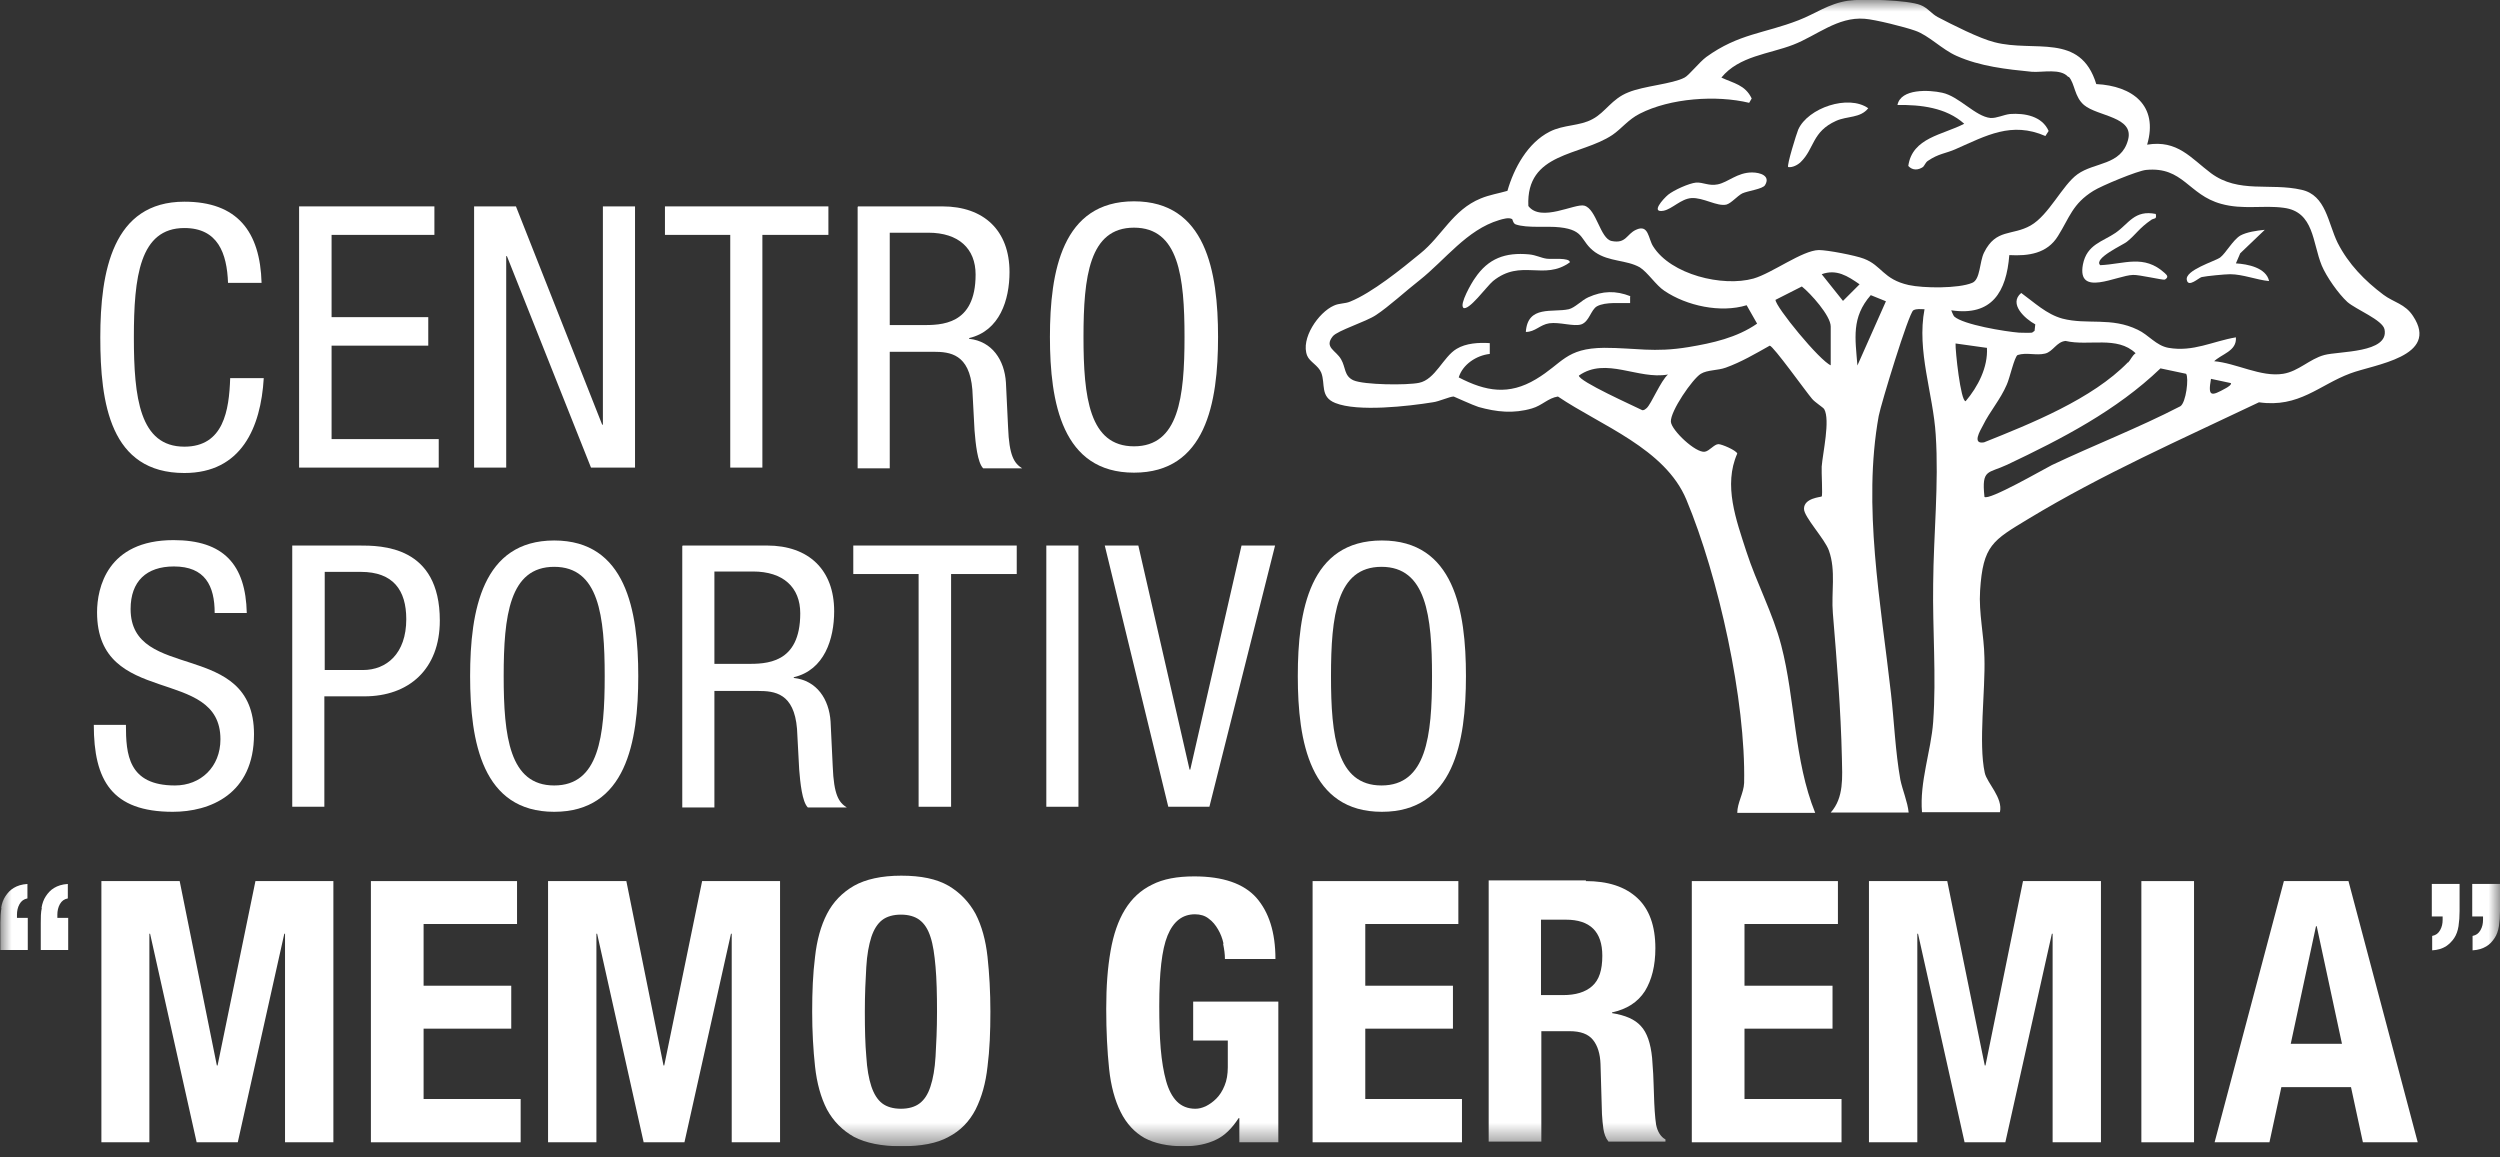 <svg width="108" height="50" viewBox="0 0 108 50" fill="none" xmlns="http://www.w3.org/2000/svg">
<rect x="0" y="0" width="108" height="50" fill="#333333" stroke="none"/>
<g clip-path="url(#clip0_667_278)">
<mask id="mask0_667_278" style="mask-type:luminance" maskUnits="userSpaceOnUse" x="0" y="0" width="108" height="50">
<path d="M108 0H0V49.519H108V0Z" fill="white"/>
</mask>
<g mask="url(#mask0_667_278)">
<path d="M96.388 16.553L95.515 16.366C95.375 17.145 95.515 17.13 96.154 16.771C96.217 16.74 96.419 16.615 96.373 16.553M85.727 21.463C85.898 21.65 88.299 20.263 88.641 20.091C90.481 19.218 92.382 18.486 94.19 17.551C94.44 17.395 94.564 16.319 94.44 16.148L93.333 15.914C91.431 17.738 89.078 18.953 86.709 20.076C85.883 20.465 85.602 20.247 85.727 21.447M72.057 16.179C70.764 16.413 69.376 15.4 68.207 16.226C68.207 16.475 70.577 17.535 70.951 17.722C71.044 17.722 71.075 17.675 71.138 17.628C71.34 17.442 71.746 16.444 72.057 16.179ZM85.82 15.026L84.48 14.838C84.464 15.119 84.698 17.348 84.916 17.332C85.446 16.709 85.883 15.867 85.836 15.026M91.93 15.665C92.039 15.556 92.102 15.368 92.258 15.259C91.463 14.496 90.231 14.963 89.234 14.729C88.844 14.761 88.688 15.197 88.345 15.275C87.956 15.368 87.55 15.213 87.161 15.337C87.02 15.415 86.818 16.35 86.693 16.615C86.413 17.27 85.961 17.769 85.664 18.377C85.54 18.61 85.181 19.203 85.711 19.109C87.737 18.299 90.387 17.239 91.93 15.649M81.472 13.015L80.817 12.75C79.975 13.716 80.147 14.605 80.24 15.789L81.472 13.015ZM79.087 15.789V14.106C79.087 13.638 78.214 12.672 77.84 12.376L76.702 12.953C76.686 13.233 78.619 15.602 79.103 15.789M78.697 11.846L79.617 12.999L80.334 12.282C79.819 11.924 79.336 11.612 78.697 11.846ZM65.308 9.461C65.184 9.383 64.919 9.461 64.763 9.508C63.36 9.929 62.44 11.222 61.318 12.111C60.757 12.547 59.993 13.249 59.448 13.607C59.011 13.903 57.78 14.277 57.577 14.527C57.188 15.01 57.718 15.135 57.936 15.524C58.138 15.867 58.06 16.241 58.466 16.428C58.918 16.631 60.788 16.647 61.303 16.538C62.004 16.397 62.347 15.415 62.923 15.072C63.329 14.823 63.89 14.792 64.358 14.823V15.29C63.781 15.353 63.188 15.742 63.017 16.304C64.186 16.912 65.184 17.083 66.353 16.382C67.506 15.696 67.631 15.041 69.298 15.026C70.67 15.026 71.434 15.244 72.946 14.994C73.974 14.823 75.034 14.589 75.907 13.981L75.455 13.186C74.333 13.529 72.868 13.217 71.901 12.563C71.543 12.329 71.184 11.768 70.841 11.55C70.265 11.222 69.517 11.316 68.909 10.895C68.239 10.412 68.504 9.944 67.381 9.82C66.851 9.757 65.978 9.866 65.48 9.695C65.355 9.648 65.355 9.477 65.308 9.446M95.624 15.602C96.606 15.68 97.666 16.304 98.632 16.148C99.303 16.039 99.77 15.509 100.409 15.337C101.033 15.166 103.215 15.259 103.012 14.231C102.934 13.825 101.781 13.373 101.407 13.046C101.017 12.688 100.503 11.955 100.3 11.472C99.895 10.49 99.973 9.149 98.664 8.978C97.76 8.853 96.902 9.071 95.952 8.806C94.533 8.417 94.315 7.185 92.71 7.341C92.351 7.373 90.777 8.027 90.434 8.245C89.53 8.806 89.405 9.399 88.906 10.194C88.439 10.957 87.628 11.066 86.802 11.02C86.678 12.61 86.054 13.669 84.293 13.405C84.293 13.405 84.386 13.638 84.418 13.669C84.807 14.028 86.631 14.324 87.223 14.371C87.41 14.371 87.597 14.386 87.784 14.371L87.893 14.293L87.924 14.012C87.488 13.779 86.755 13.124 87.317 12.656C87.878 13.062 88.408 13.576 89.094 13.763C90.169 14.044 91.198 13.685 92.351 14.246C92.819 14.464 93.146 14.932 93.676 15.026C94.751 15.213 95.578 14.745 96.591 14.573C96.638 15.181 95.952 15.29 95.624 15.633M89.343 3.32C89.016 2.946 88.252 3.133 87.784 3.102C86.678 2.993 85.54 2.868 84.527 2.416C83.888 2.135 83.326 1.528 82.734 1.325C82.298 1.169 81.004 0.842 80.552 0.811C79.383 0.717 78.479 1.543 77.466 1.933C76.422 2.338 75.128 2.416 74.364 3.351C74.894 3.601 75.393 3.663 75.673 4.255L75.564 4.442C74.146 4.099 72.151 4.24 70.841 4.91C70.343 5.159 70.047 5.564 69.657 5.829C68.285 6.749 65.916 6.562 66.025 8.9C66.571 9.617 68.036 8.775 68.441 8.884C68.971 9.025 69.127 10.318 69.626 10.412C70.249 10.537 70.265 10.116 70.67 9.929C71.231 9.664 71.2 10.318 71.418 10.646C72.182 11.861 74.411 12.407 75.751 12.033C76.562 11.799 77.856 10.817 78.573 10.802C78.947 10.802 80.162 11.035 80.521 11.176C81.3 11.472 81.347 12.064 82.454 12.313C83.093 12.454 84.605 12.469 85.197 12.22C85.555 12.08 85.509 11.316 85.711 10.911C86.226 9.866 86.927 10.194 87.722 9.742C88.517 9.29 89.094 7.996 89.748 7.528C90.481 6.998 91.634 7.154 91.93 6.048C92.211 5.035 90.621 5.035 90.029 4.536C89.608 4.177 89.639 3.616 89.374 3.32M75.05 35.117C75.05 34.68 75.331 34.26 75.346 33.823C75.424 30.269 74.239 24.907 72.852 21.587C71.933 19.374 69.143 18.377 67.303 17.13C66.882 17.192 66.618 17.519 66.181 17.644C65.386 17.878 64.654 17.8 63.874 17.582C63.625 17.504 62.846 17.145 62.799 17.13C62.627 17.13 62.16 17.348 61.895 17.379C60.835 17.551 58.653 17.8 57.686 17.41C57.016 17.145 57.266 16.584 57.078 16.101C56.954 15.789 56.58 15.633 56.471 15.368C56.175 14.636 56.954 13.498 57.624 13.202C57.858 13.093 58.107 13.124 58.325 13.03C59.261 12.656 60.554 11.612 61.349 10.957C62.3 10.194 62.752 9.071 63.968 8.573C64.342 8.417 64.747 8.354 65.121 8.245C65.402 7.263 65.994 6.172 66.945 5.689C67.553 5.377 68.239 5.455 68.8 5.144C69.361 4.847 69.626 4.271 70.343 3.99C71.013 3.71 72.244 3.632 72.774 3.351C72.961 3.258 73.398 2.697 73.71 2.463C75.112 1.45 76.219 1.45 77.7 0.873C78.432 0.592 78.993 0.156 79.835 0.031C80.443 -0.062 82.422 1.58884e-05 82.968 0.218C83.28 0.343 83.42 0.577 83.701 0.733C84.324 1.06 85.524 1.668 86.163 1.824C87.878 2.276 89.873 1.387 90.559 3.632C92.117 3.71 93.255 4.551 92.756 6.25C94.066 6.032 94.642 6.827 95.515 7.482C96.715 8.37 98.071 7.887 99.427 8.199C100.487 8.432 100.565 9.633 100.986 10.49C101.454 11.409 102.155 12.126 102.966 12.734C103.402 13.062 103.901 13.124 104.244 13.654C105.413 15.415 102.56 15.742 101.532 16.132C100.191 16.631 99.318 17.628 97.588 17.379C94.222 18.985 90.824 20.481 87.628 22.414C86.085 23.349 85.664 23.552 85.54 25.515C85.477 26.482 85.711 27.448 85.727 28.399C85.774 29.817 85.462 32.108 85.742 33.387C85.836 33.823 86.537 34.462 86.397 35.086H83.03C82.921 33.776 83.42 32.452 83.513 31.189C83.654 29.209 83.482 27.199 83.513 25.219C83.529 23.099 83.763 20.902 83.623 18.782C83.513 17.005 82.796 15.166 83.139 13.358C82.984 13.358 82.796 13.327 82.656 13.405C82.454 13.529 81.253 17.473 81.16 17.971C80.459 21.852 81.253 26.061 81.69 29.958C81.83 31.189 81.877 32.452 82.095 33.683C82.189 34.135 82.407 34.634 82.454 35.101H79.087C79.664 34.462 79.586 33.558 79.57 32.748C79.523 30.643 79.352 28.586 79.18 26.497C79.103 25.593 79.321 24.658 79.009 23.785C78.838 23.287 77.918 22.32 77.933 21.977C77.933 21.51 78.666 21.478 78.697 21.447C78.744 21.401 78.682 20.372 78.697 20.154C78.744 19.561 79.071 18.143 78.806 17.675C78.76 17.597 78.401 17.379 78.276 17.223C78.011 16.912 76.609 14.948 76.453 14.932C75.845 15.275 75.206 15.649 74.551 15.883C74.208 16.008 73.756 15.976 73.476 16.148C73.117 16.366 72.151 17.769 72.182 18.221C72.213 18.595 73.257 19.577 73.647 19.515C73.85 19.483 74.052 19.187 74.239 19.187C74.38 19.187 75.003 19.452 75.05 19.593C74.442 20.964 75.003 22.46 75.44 23.816C75.876 25.172 76.593 26.497 76.951 27.885C77.559 30.223 77.497 32.841 78.417 35.117H75.05Z" fill="white"/>
<path d="M83.093 7.201C82.874 7.357 82.625 7.373 82.438 7.17C82.609 5.939 83.934 5.829 84.854 5.346C84.075 4.645 82.968 4.52 81.97 4.536C82.111 3.819 83.342 3.881 83.903 4.006C84.636 4.162 85.337 5.035 85.992 5.097C86.257 5.112 86.553 4.957 86.833 4.925C87.472 4.879 88.221 5.019 88.501 5.658L88.361 5.876C86.896 5.237 85.805 5.861 84.495 6.437C84.043 6.64 83.763 6.624 83.28 6.952C83.186 7.014 83.139 7.154 83.093 7.185" fill="white"/>
<path d="M75.689 7.45C76.032 7.45 76.499 7.591 76.25 7.996C76.157 8.167 75.502 8.245 75.268 8.354C75.05 8.464 74.8 8.775 74.582 8.838C74.177 8.931 73.585 8.526 73.07 8.557C72.618 8.588 72.244 9.025 71.87 9.103C71.293 9.212 71.839 8.604 72.057 8.417C72.307 8.214 72.961 7.918 73.273 7.887C73.585 7.871 73.819 8.043 74.208 7.965C74.66 7.871 75.05 7.45 75.689 7.45Z" fill="white"/>
<path d="M77.793 6.998C77.668 7.123 77.435 7.248 77.248 7.217C77.185 7.139 77.606 5.783 77.684 5.596C78.105 4.66 79.851 4.068 80.708 4.676C80.365 5.112 79.804 5.003 79.321 5.221C78.276 5.689 78.385 6.422 77.793 6.998Z" fill="white"/>
<path d="M93.13 9.243C93.177 9.492 93.068 9.414 92.943 9.492C92.398 9.866 92.289 10.116 91.883 10.443C91.743 10.568 90.418 11.16 90.73 11.456C91.774 11.41 92.616 10.973 93.52 11.799C93.645 11.908 93.676 11.986 93.52 12.08C93.458 12.111 92.398 11.862 92.148 11.877C91.447 11.893 89.717 12.859 89.982 11.425C90.153 10.552 90.839 10.443 91.4 10.053C91.961 9.664 92.211 9.056 93.13 9.243Z" fill="white"/>
<path d="M97.838 9.929L96.778 10.942L96.591 11.378C97.105 11.409 97.9 11.565 98.025 12.142C97.495 12.095 96.887 11.846 96.341 11.846C96.123 11.846 95.312 11.924 95.11 11.97C94.985 12.002 94.533 12.438 94.471 12.095C94.377 11.674 95.686 11.285 95.905 11.129C96.154 10.942 96.45 10.381 96.778 10.178C97.058 10.022 97.51 9.96 97.822 9.929" fill="white"/>
<path d="M63.22 13.295C63.032 13.155 63.578 12.204 63.718 12.017C64.295 11.16 65.028 10.895 66.056 10.989C66.368 11.02 66.571 11.144 66.82 11.176C67.007 11.207 67.818 11.113 67.818 11.332C66.695 12.142 65.713 11.16 64.498 12.142C64.233 12.36 63.438 13.467 63.204 13.295" fill="white"/>
<path d="M70.421 12.812V13.093C70.015 13.108 69.361 13.03 68.987 13.233C68.722 13.389 68.659 13.888 68.316 14.012C67.989 14.121 67.381 13.903 66.929 13.966C66.524 14.028 66.321 14.34 65.916 14.34C65.994 13.171 67.07 13.514 67.771 13.358C68.036 13.295 68.332 12.968 68.613 12.843C69.236 12.563 69.797 12.547 70.436 12.797" fill="white"/>
<path d="M11.394 16.335C11.269 18.47 10.428 20.434 7.965 20.434C4.754 20.434 4.333 17.41 4.333 14.574C4.333 11.737 4.863 8.713 7.965 8.713C10.256 8.713 11.238 10.007 11.3 12.22H9.851C9.804 10.942 9.414 9.851 7.965 9.851C6.032 9.851 5.783 11.971 5.783 14.574C5.783 17.177 6.032 19.296 7.965 19.296C9.664 19.296 9.898 17.722 9.944 16.335H11.394Z" fill="white"/>
</g>
<path d="M12.921 8.916H18.766V10.147H14.324V13.701H18.501V14.932H14.324V18.969H18.953V20.2H12.921V8.916Z" fill="white"/>
<path d="M20.481 8.916H22.289L26.014 18.346H26.045V8.916H27.433V20.2H25.531L21.899 11.066H21.868V20.2H20.481V8.916Z" fill="white"/>
<path d="M32.935 20.2H31.547V10.147H28.726V8.916H35.787V10.147H32.935V20.2Z" fill="white"/>
<mask id="mask1_667_278" style="mask-type:luminance" maskUnits="userSpaceOnUse" x="0" y="0" width="108" height="50">
<path d="M108 0H0V49.519H108V0Z" fill="white"/>
</mask>
<g mask="url(#mask1_667_278)">
<path d="M38.452 14.044H39.824C40.65 14.044 42.146 14.059 42.146 11.861C42.146 10.739 41.414 10.053 40.105 10.053H38.437V14.044H38.452ZM37.065 8.916H40.712C42.505 8.916 43.611 9.96 43.611 11.752C43.611 12.953 43.191 14.293 41.866 14.605V14.636C42.863 14.745 43.393 15.556 43.456 16.522L43.549 18.455C43.596 19.701 43.814 20.013 44.157 20.232H42.474C42.224 19.982 42.146 19.156 42.1 18.595L42.006 16.834C41.881 15.29 41.04 15.197 40.323 15.197H38.437V20.232H37.05V8.947L37.065 8.916Z" fill="white"/>
<path d="M46.807 14.558C46.807 17.161 47.056 19.281 48.989 19.281C50.922 19.281 51.171 17.161 51.171 14.558C51.171 11.955 50.922 9.835 48.989 9.835C47.056 9.835 46.807 11.955 46.807 14.558ZM52.62 14.558C52.62 17.41 52.091 20.419 48.989 20.419C45.887 20.419 45.357 17.395 45.357 14.558C45.357 11.721 45.887 8.697 48.989 8.697C52.091 8.697 52.62 11.721 52.62 14.558Z" fill="white"/>
<path d="M9.274 26.482C9.274 25.297 8.853 24.471 7.513 24.471C6.328 24.471 5.642 25.11 5.642 26.31C5.642 29.49 10.973 27.588 10.973 31.719C10.973 34.322 9.056 35.07 7.466 35.07C4.832 35.07 4.052 33.714 4.052 31.314H5.44C5.44 32.576 5.533 33.932 7.559 33.932C8.666 33.932 9.523 33.137 9.523 31.937C9.523 28.742 4.193 30.597 4.193 26.451C4.193 25.406 4.629 23.333 7.497 23.333C9.664 23.333 10.614 24.393 10.661 26.482H9.274Z" fill="white"/>
<path d="M14.012 28.945H15.68C16.693 28.945 17.551 28.243 17.551 26.747C17.551 25.5 16.989 24.705 15.587 24.705H14.028V28.945H14.012ZM12.625 23.567H15.509C16.475 23.567 19 23.567 19 26.809C19 28.913 17.66 30.082 15.742 30.082H14.012V34.852H12.625V23.567Z" fill="white"/>
<path d="M21.759 29.209C21.759 31.812 22.008 33.932 23.941 33.932C25.874 33.932 26.123 31.812 26.123 29.209C26.123 26.606 25.874 24.487 23.941 24.487C22.008 24.487 21.759 26.606 21.759 29.209ZM27.573 29.209C27.573 32.062 27.043 35.07 23.941 35.07C20.839 35.07 20.309 32.046 20.309 29.209C20.309 26.373 20.839 23.349 23.941 23.349C27.043 23.349 27.573 26.373 27.573 29.209Z" fill="white"/>
<path d="M30.877 28.68H32.249C33.075 28.68 34.571 28.695 34.571 26.497C34.571 25.375 33.839 24.689 32.529 24.689H30.862V28.68H30.877ZM29.49 23.567H33.137C34.93 23.567 36.036 24.611 36.036 26.404C36.036 27.604 35.616 28.945 34.291 29.256V29.287C35.288 29.396 35.818 30.207 35.881 31.173L35.974 33.106C36.021 34.353 36.239 34.665 36.582 34.883H34.899C34.649 34.634 34.571 33.807 34.525 33.246L34.431 31.485C34.306 29.942 33.465 29.849 32.748 29.849H30.862V34.883H29.474V23.598L29.49 23.567Z" fill="white"/>
</g>
<path d="M41.087 34.852H39.684V24.798H36.862V23.567H43.923V24.798H41.087V34.852Z" fill="white"/>
<path d="M46.589 23.567H45.201V34.852H46.589V23.567Z" fill="white"/>
<path d="M47.726 23.567H49.176L51.389 33.246H51.42L53.634 23.567H55.083L52.246 34.852H50.47L47.726 23.567Z" fill="white"/>
<mask id="mask2_667_278" style="mask-type:luminance" maskUnits="userSpaceOnUse" x="0" y="0" width="108" height="50">
<path d="M108 0H0V49.519H108V0Z" fill="white"/>
</mask>
<g mask="url(#mask2_667_278)">
<path d="M57.499 29.209C57.499 31.812 57.749 33.932 59.681 33.932C61.614 33.932 61.863 31.812 61.863 29.209C61.863 26.606 61.614 24.487 59.681 24.487C57.749 24.487 57.499 26.606 57.499 29.209ZM63.329 29.209C63.329 32.062 62.799 35.07 59.697 35.07C56.595 35.07 56.065 32.046 56.065 29.209C56.065 26.373 56.58 23.349 59.697 23.349C62.814 23.349 63.329 26.373 63.329 29.209Z" fill="white"/>
<path d="M1.792 39.232C1.824 39.029 1.886 38.858 1.98 38.717C2.073 38.577 2.182 38.452 2.338 38.359C2.494 38.265 2.681 38.203 2.93 38.187V38.811C2.774 38.842 2.665 38.92 2.587 39.06C2.509 39.2 2.478 39.356 2.478 39.512V39.652H2.946V41.04H1.761V39.871C1.761 39.637 1.761 39.419 1.808 39.216M0.047 39.232C0.078 39.029 0.14 38.858 0.234 38.717C0.327 38.577 0.436 38.452 0.592 38.359C0.748 38.265 0.935 38.203 1.185 38.187V38.811C1.029 38.842 0.92 38.92 0.842 39.06C0.764 39.2 0.733 39.356 0.733 39.512V39.652H1.2V41.04H0.016V39.871C0.016 39.637 0.031 39.419 0.062 39.216" fill="white"/>
</g>
<path d="M11.035 38.063L9.399 46.028H9.368L7.762 38.063H4.38V49.347H6.453V40.338H6.484L8.495 49.347H10.272L12.282 40.338H12.313V49.347H14.402V38.063H11.035Z" fill="white"/>
<path d="M16.023 38.063V49.347H22.492V47.477H18.299V44.438H22.086V42.583H18.299V39.917H22.336V38.063H16.023Z" fill="white"/>
<path d="M30.332 38.063L28.695 46.028H28.664L27.058 38.063H23.676V49.347H25.765V40.338H25.796L27.806 49.347H29.568L31.578 40.338H31.61V49.347H33.698V38.063H30.332Z" fill="white"/>
<mask id="mask3_667_278" style="mask-type:luminance" maskUnits="userSpaceOnUse" x="0" y="0" width="108" height="50">
<path d="M108 0H0V49.519H108V0Z" fill="white"/>
</mask>
<g mask="url(#mask3_667_278)">
<path d="M37.424 45.638C37.455 46.168 37.533 46.604 37.642 46.931C37.751 47.259 37.907 47.508 38.109 47.664C38.312 47.82 38.593 47.898 38.92 47.898C39.247 47.898 39.528 47.82 39.73 47.664C39.933 47.508 40.089 47.274 40.198 46.931C40.307 46.604 40.385 46.168 40.416 45.638C40.447 45.108 40.479 44.453 40.479 43.705C40.479 42.957 40.463 42.302 40.416 41.772C40.37 41.242 40.307 40.806 40.198 40.479C40.089 40.136 39.933 39.902 39.73 39.746C39.528 39.59 39.247 39.512 38.92 39.512C38.593 39.512 38.312 39.59 38.109 39.746C37.907 39.902 37.751 40.151 37.642 40.479C37.533 40.822 37.455 41.242 37.424 41.772C37.392 42.302 37.361 42.941 37.361 43.705C37.361 44.469 37.377 45.108 37.424 45.638ZM35.21 41.336C35.288 40.619 35.46 39.995 35.725 39.481C35.99 38.967 36.379 38.561 36.894 38.265C37.392 37.985 38.078 37.829 38.935 37.829C39.793 37.829 40.463 37.969 40.977 38.265C41.476 38.561 41.866 38.967 42.146 39.481C42.411 39.995 42.583 40.619 42.661 41.336C42.739 42.053 42.785 42.848 42.785 43.705C42.785 44.562 42.754 45.357 42.661 46.074C42.583 46.791 42.411 47.399 42.146 47.929C41.881 48.443 41.492 48.849 40.977 49.114C40.479 49.394 39.793 49.519 38.935 49.519C38.078 49.519 37.408 49.379 36.894 49.114C36.395 48.833 36.005 48.443 35.725 47.929C35.46 47.415 35.288 46.791 35.21 46.074C35.132 45.357 35.086 44.562 35.086 43.705C35.086 42.848 35.117 42.068 35.21 41.336Z" fill="white"/>
<path d="M52.854 40.759C52.808 40.541 52.73 40.338 52.62 40.151C52.511 39.964 52.387 39.808 52.215 39.684C52.059 39.559 51.857 39.497 51.623 39.497C51.078 39.497 50.688 39.808 50.438 40.416C50.189 41.024 50.08 42.037 50.08 43.456C50.08 44.126 50.096 44.749 50.142 45.295C50.189 45.84 50.267 46.308 50.376 46.698C50.485 47.087 50.641 47.383 50.844 47.586C51.046 47.789 51.311 47.898 51.639 47.898C51.779 47.898 51.919 47.867 52.091 47.789C52.246 47.711 52.402 47.602 52.543 47.461C52.683 47.321 52.808 47.134 52.901 46.9C52.995 46.682 53.041 46.401 53.041 46.105V44.952H51.545V43.269H55.224V49.347H53.54V48.303H53.509C53.228 48.739 52.901 49.067 52.527 49.238C52.137 49.425 51.685 49.519 51.14 49.519C50.438 49.519 49.877 49.394 49.441 49.16C49.004 48.911 48.661 48.537 48.412 48.038C48.163 47.539 47.991 46.916 47.913 46.168C47.835 45.42 47.789 44.562 47.789 43.58C47.789 42.598 47.851 41.803 47.976 41.087C48.1 40.37 48.303 39.777 48.599 39.294C48.895 38.811 49.285 38.452 49.768 38.218C50.251 37.969 50.859 37.86 51.592 37.86C52.839 37.86 53.727 38.172 54.273 38.78C54.818 39.403 55.099 40.276 55.099 41.429H52.917C52.917 41.211 52.886 41.009 52.839 40.775" fill="white"/>
</g>
<path d="M56.704 38.063V49.347H63.157V47.477H58.98V44.438H62.767V42.583H58.98V39.917H63.001V38.063H56.704Z" fill="white"/>
<mask id="mask4_667_278" style="mask-type:luminance" maskUnits="userSpaceOnUse" x="0" y="0" width="108" height="50">
<path d="M108 0H0V49.519H108V0Z" fill="white"/>
</mask>
<g mask="url(#mask4_667_278)">
<path d="M67.521 42.988C68.067 42.988 68.488 42.863 68.784 42.598C69.08 42.333 69.22 41.913 69.22 41.289C69.22 40.245 68.69 39.73 67.646 39.73H66.571V42.988H67.521ZM68.503 38.063C69.454 38.063 70.187 38.297 70.717 38.78C71.247 39.263 71.512 39.995 71.512 40.962C71.512 41.725 71.356 42.333 71.06 42.817C70.748 43.3 70.28 43.596 69.641 43.736V43.767C70.218 43.861 70.623 44.032 70.888 44.328C71.153 44.609 71.309 45.077 71.371 45.7C71.387 45.918 71.403 46.137 71.418 46.386C71.434 46.635 71.434 46.916 71.449 47.212C71.465 47.82 71.496 48.272 71.543 48.584C71.605 48.895 71.745 49.114 71.948 49.223V49.316H69.485C69.361 49.16 69.298 48.973 69.267 48.771C69.236 48.568 69.22 48.35 69.205 48.132L69.142 45.965C69.127 45.529 69.018 45.17 68.815 44.921C68.612 44.671 68.285 44.547 67.802 44.547H66.586V49.316H64.311V38.032H68.519L68.503 38.063Z" fill="white"/>
</g>
<path d="M73.086 38.063V49.347H79.554V47.477H75.362V44.438H79.165V42.583H75.362V39.917H79.398V38.063H73.086Z" fill="white"/>
<path d="M87.394 38.063L85.773 46.028H85.742L84.121 38.063H80.739V49.347H82.828V40.338H82.859L84.87 49.347H86.631L88.641 40.338H88.673V49.347H90.761V38.063H87.394Z" fill="white"/>
<path d="M94.782 38.063H92.507V49.347H94.782V38.063Z" fill="white"/>
<path d="M100.051 40.011H100.082L101.173 45.092H98.96L100.051 40.011ZM98.664 38.063L95.671 49.347H98.04L98.555 46.963H101.563L102.077 49.347H104.446L101.454 38.063H98.648H98.664Z" fill="white"/>
<mask id="mask5_667_278" style="mask-type:luminance" maskUnits="userSpaceOnUse" x="0" y="0" width="108" height="50">
<path d="M108 0H0V49.519H108V0Z" fill="white"/>
</mask>
<g mask="url(#mask5_667_278)">
<path d="M108 38.187V39.356C108 39.59 107.984 39.808 107.953 40.011C107.922 40.214 107.86 40.385 107.766 40.525C107.673 40.666 107.564 40.79 107.408 40.884C107.252 40.977 107.065 41.04 106.815 41.055V40.432C106.971 40.401 107.08 40.323 107.158 40.182C107.236 40.042 107.267 39.902 107.267 39.73V39.59H106.8V38.187H107.984H108ZM106.254 38.187V39.356C106.254 39.59 106.239 39.808 106.208 40.011C106.176 40.214 106.114 40.385 106.021 40.525C105.927 40.666 105.802 40.79 105.662 40.884C105.506 40.977 105.319 41.04 105.07 41.055V40.432C105.226 40.401 105.335 40.323 105.413 40.182C105.491 40.042 105.522 39.902 105.522 39.73V39.59H105.054V38.187H106.239H106.254Z" fill="white"/>
</g>
</g>
<defs>
<clipPath id="clip0_667_278">
<rect width="108" height="49.519" fill="white"/>
</clipPath>
</defs>
</svg>
